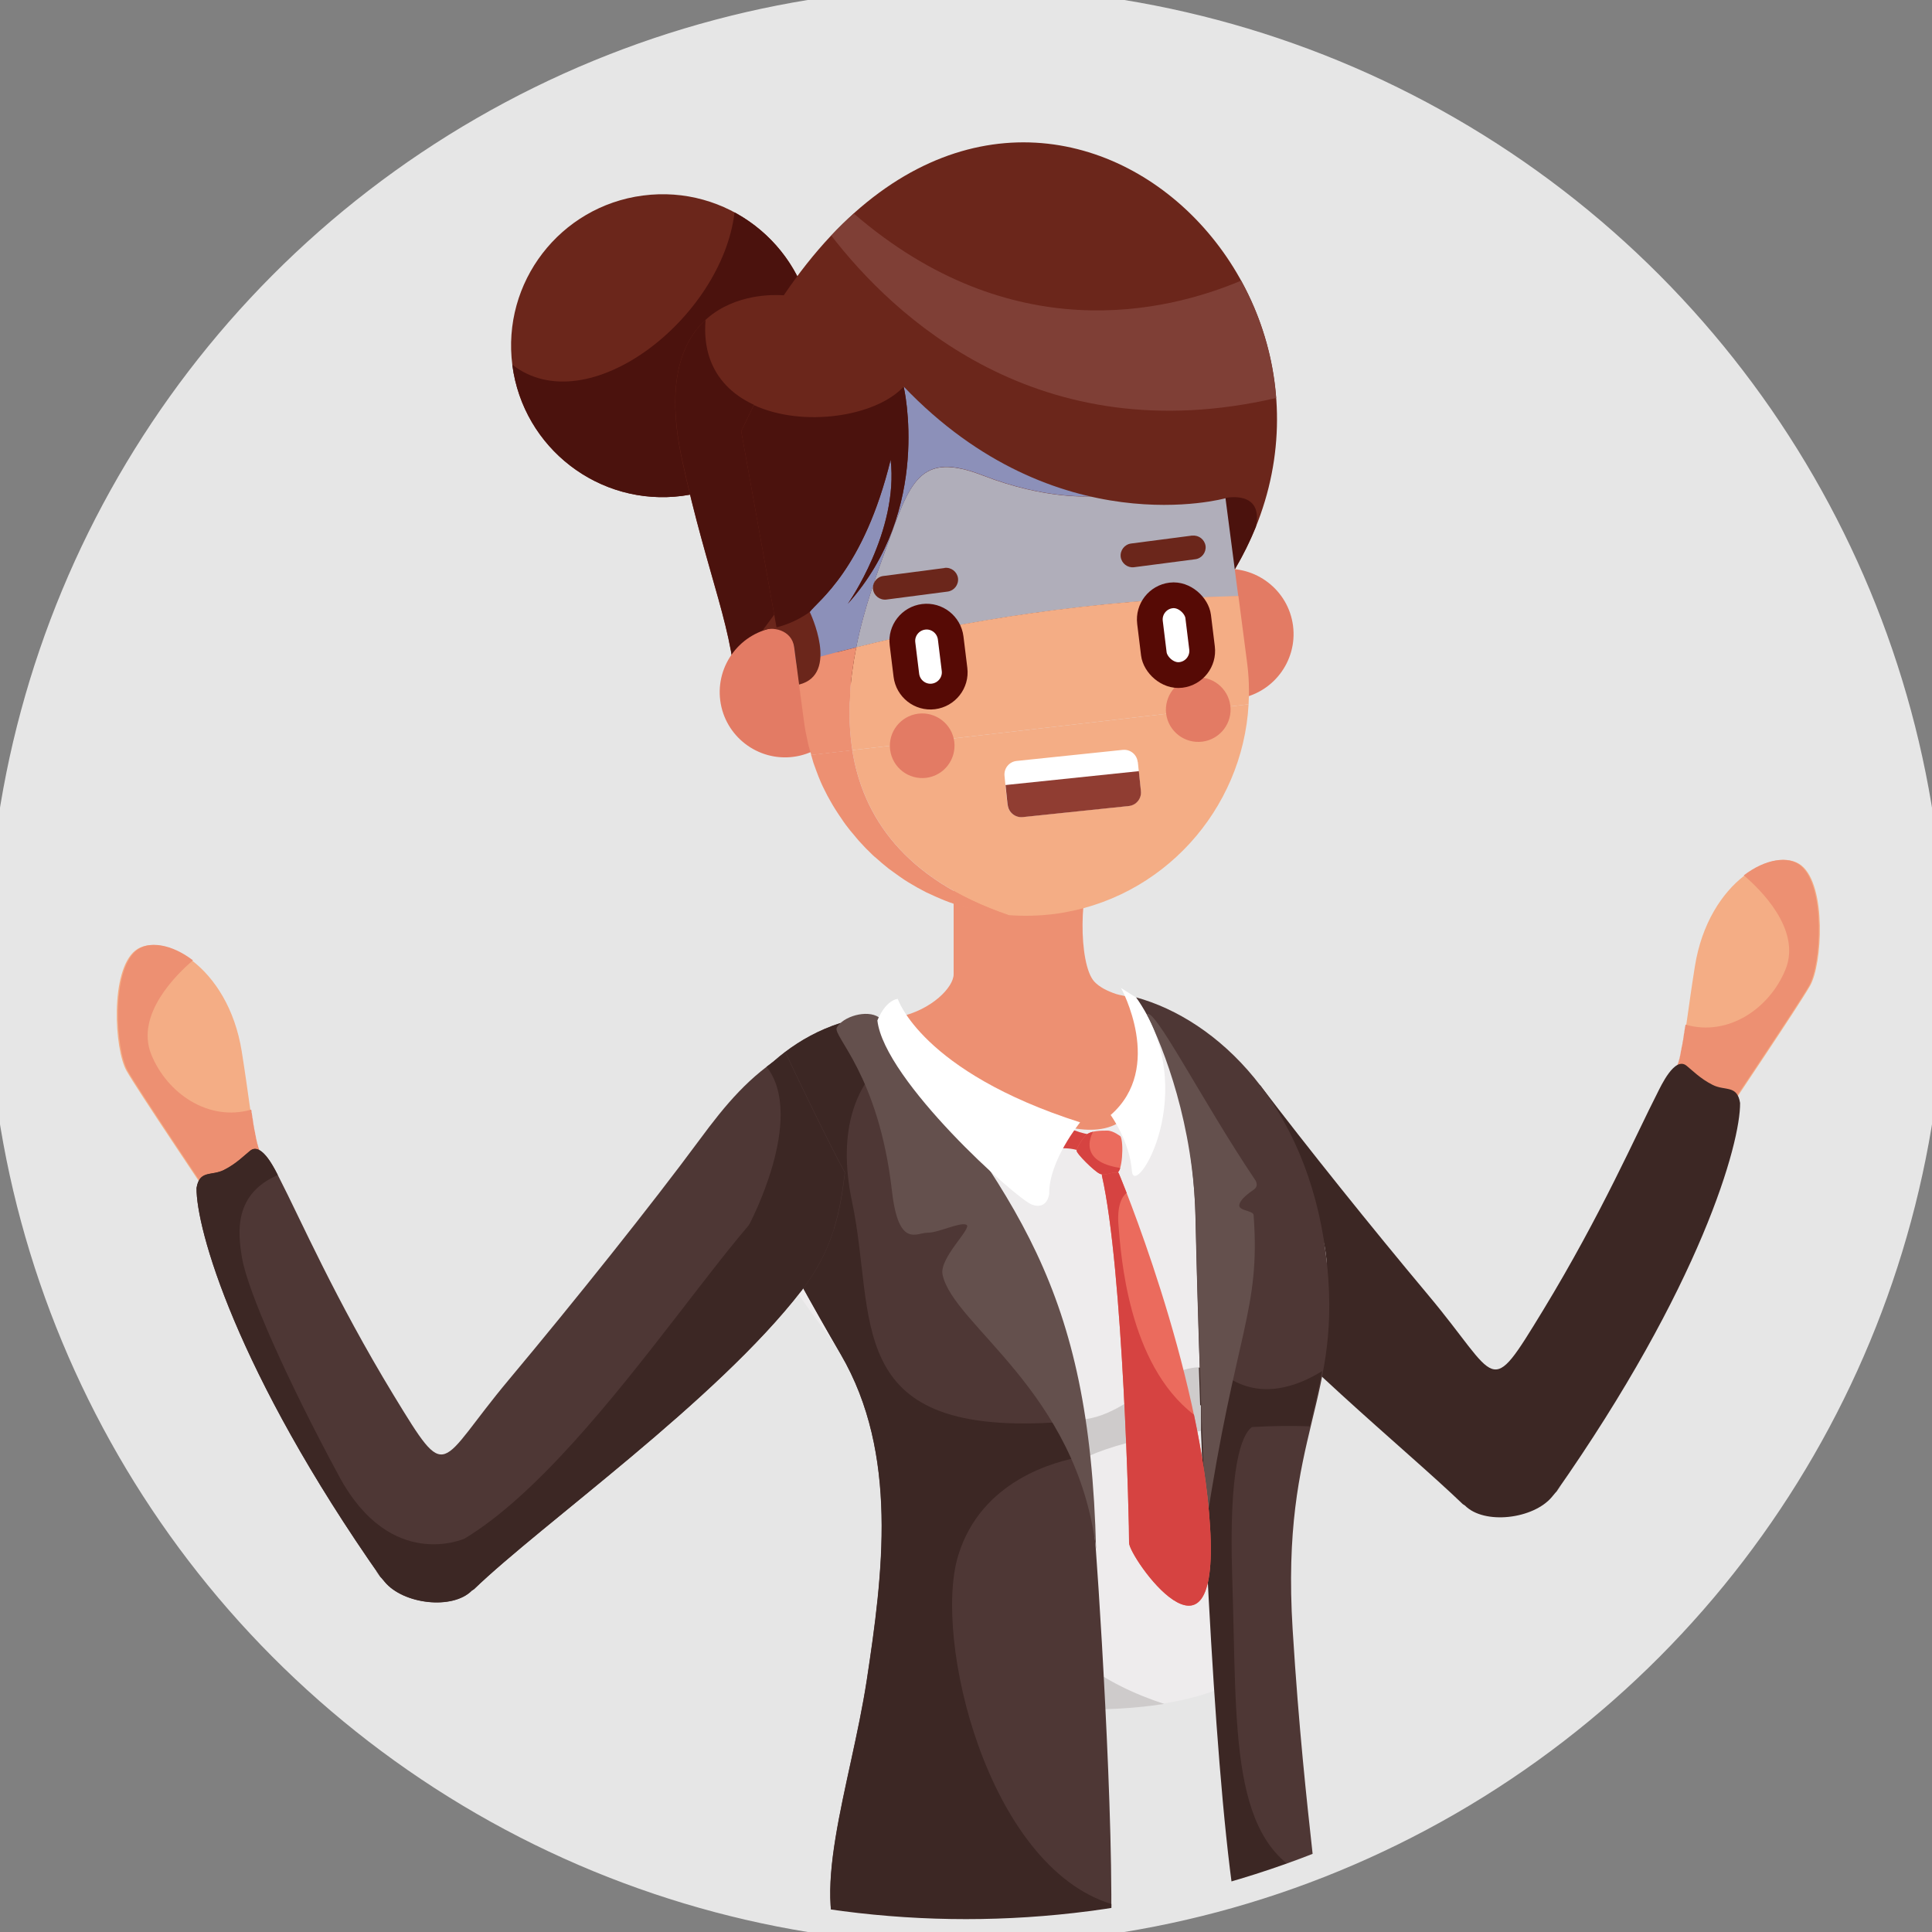 <?xml version="1.0" encoding="UTF-8"?><svg id="_レイヤー_12" xmlns="http://www.w3.org/2000/svg" xmlns:xlink="http://www.w3.org/1999/xlink" viewBox="0 0 150 150"><rect x="0" y="0" width="150" height="150" fill="#808080" stroke="none"/><defs><style>.cls-1,.cls-2,.cls-3,.cls-4,.cls-5,.cls-6,.cls-7,.cls-8,.cls-9,.cls-10,.cls-11,.cls-12,.cls-13,.cls-14,.cls-15,.cls-16,.cls-17,.cls-18,.cls-19,.cls-20{stroke-width:0px;}.cls-1,.cls-3,.cls-5,.cls-21,.cls-6,.cls-7,.cls-9,.cls-10,.cls-12,.cls-13,.cls-14,.cls-15,.cls-16,.cls-17,.cls-18,.cls-20{fill-rule:evenodd;}.cls-1,.cls-8{fill:#ed9072;}.cls-22,.cls-23,.cls-24,.cls-21,.cls-12{fill:#fff;}.cls-2{fill:#8c90b9;}.cls-3{fill:#d64341;}.cls-23,.cls-24,.cls-21,.cls-25{stroke-miterlimit:10;stroke-width:2px;}.cls-23,.cls-21{stroke:#560a05;}.cls-24,.cls-25{stroke:#e6e6e6;}.cls-4{fill:#e6e6e6;}.cls-5{fill:#4b120d;}.cls-6{fill:#7f3f36;}.cls-7{fill:#cecbcb;}.cls-9{fill:#e37b64;}.cls-10{fill:#903d32;}.cls-11{fill:#b0aeba;}.cls-13{fill:#64504d;}.cls-14{fill:#eb6b5d;}.cls-26{clip-path:url(#clippath);}.cls-15{fill:#6b261b;}.cls-16{fill:#eeeced;}.cls-17,.cls-19{fill:#f4ad85;}.cls-25{fill:none;}.cls-18{fill:#3c2724;}.cls-20{fill:#4e3735;}</style><clipPath id="clippath"><circle class="cls-24" cx="75" cy="75" r="75"/></clipPath></defs><circle class="cls-22" cx="75" cy="75" r="75"/><g class="cls-26"><rect class="cls-4" y=".22" width="150" height="150"/><path class="cls-17" d="m19.37,95.55s-1.84-.65-2.66-1.92c-.81-1.27-5.92-8.81-6.88-10.48-.96-1.67-1.29-7.76.66-9.34,1.95-1.58,7.21,1.12,8.28,7.83,1.07,6.71.82,8.2,2.84,10.32,2.02,2.12-2.24,3.58-2.24,3.58Z"/><path class="cls-1" d="m19.37,95.54h-.03s-.07-.04-.07-.04h0l-.07-.03h0l-.13-.05h-.03s0-.01,0-.01l-.04-.02h0l-.08-.04h0l-.04-.02h0l-.04-.02h0l-.04-.02h0l-.04-.02h0l-.05-.02h0l-.05-.02h0s-.05-.03-.05-.03h0l-.05-.03h0l-.05-.03h0s-.05-.03-.05-.03h0s-.05-.03-.05-.03h0l-.05-.03h0l-.05-.03h0s-.05-.03-.05-.03h0l-.05-.03h0l-.05-.03h0l-.05-.03-.06-.04-.06-.04-.05-.04h0l-.05-.04h0l-.05-.04-.06-.04h0l-.05-.04h0l-.06-.04-.05-.04h0l-.05-.04-.05-.04-.05-.04h0l-.05-.05h0l-.05-.05h0l-.05-.05h0l-.05-.05-.05-.05h0l-.05-.05-.05-.05h0s-.04-.05-.04-.05h0l-.05-.05h0l-.04-.05-.04-.06h0l-.04-.06h0s-.04-.06-.04-.06h0l-.04-.06h0l-.04-.06h0c-.82-1.28-5.92-8.82-6.87-10.48-.96-1.67-1.29-7.76.66-9.34.96-.78,2.73-.52,4.4.76h0c-1.21,1.03-4.49,4.18-3.24,7.3,1.22,3.02,4.44,5.25,7.77,4.29v.04s.02.1.02.1v.1s.02.04.02.04l.02.14h0s.02.13.02.13v.06s.02.07.02.07l.02.11v.02s.02.13.02.13v.03s.02.1.02.1v.07s.02.05.02.05l.02.12h0s.02.12.02.12v.04s.02.07.02.07l.02.09v.03s.03.11.03.11v.02s.02.09.02.09v.06s.02.05.02.05l.02.1h0s.02.11.02.11v.03s.02.07.02.07l.02.07v.03s.03.1.03.1h0s.02.1.02.1v.04s.03.05.03.05l.02.08v.02s.03.09.03.09v.02s.03.07.03.07l.02.05.04.12h0s.03.09.03.09v.03s.04.09.04.09v.02s.01.02.01.02l.03.08h0s.03.08.03.08v.04s.03.04.03.04l.03.07.04.11.02.06.02.05v.02s.04.08.04.08h0s.05.11.05.11h0s.02.04.02.04l.03.06h0s.04.09.04.09v.02s.04.06.04.06l.03.04v.03s.06.07.06.07h0l.04.07.02.03.06.1v.02s.06.07.06.07h0s.04.07.04.07l.03.04.02.03.05.06h0s.05.08.05.08l.02.02.04.05.04.05.02.02.06.07h0s.05.07.05.07l.03.03.03.04.05.06h0s.06.08.06.08v.02s.07.05.07.05h0s.13.14.13.14h0l.09.1h0s.08.1.08.1h0l.07.1h0l.06.1h0l.05.09h0l.05.09h0c.03.06.05.12.07.19h0l.02.09.02.09h0v.09h.01v.09h0v.09s0,.08,0,.08h0s-.01.08-.01.08h0l-.02.08h0l-.02.08h0l-.03.08h0l-.03.08h0l-.04.08h0l-.04.08-.05.07h0s-.05.07-.05.07l-.05.07h0s-.06.07-.06.07h0l-.06.07h0l-.07.07h0l-.07.07h0s-.07.06-.07.06h0l-.07.06h0l-.08.06h0l-.07.06h0s-.08.06-.08.06h0l-.08.06h0c-.18.13-.37.25-.56.35h0l-.08.04h0l-.16.08h0l-.22.11h0l-.2.09h0c-.17.07-.31.13-.4.16h0l-.1.04Z"/><path class="cls-17" d="m130.99,88.94s1.84-.65,2.66-1.92c.82-1.27,5.92-8.81,6.88-10.48.96-1.67,1.29-7.76-.66-9.34-1.95-1.58-7.21,1.12-8.28,7.83-1.07,6.71-.82,8.2-2.84,10.32-2.02,2.12,2.24,3.58,2.24,3.58Z"/><path class="cls-1" d="m130.99,88.94h.03s.07-.04.07-.04h0l.07-.03h0s.13-.05.13-.05h.03s0-.02,0-.02h.04v-.02l.08-.03h0s.04-.02.04-.02h0l.04-.02h0l.04-.02h0l.04-.02h0l.05-.02h0l.05-.02h0l.05-.02h0s.05-.03.05-.03h0l.05-.03h0s.05-.03.05-.03h0l.05-.03h0l.05-.03h0l.05-.03h0s.05-.03.05-.03h0s.05-.03.05-.03h0l.05-.03h0l.05-.03.06-.04.06-.04.05-.04h0l.05-.04h0l.05-.04.06-.04h0l.05-.04h0l.06-.04.05-.04h0l.05-.04.05-.04.05-.05h0l.05-.05h0l.05-.05h0l.05-.05h0l.05-.05.05-.05h0l.05-.05.05-.05h0s.04-.05.04-.05h0l.05-.05h0l.04-.05.04-.06h0l.04-.06h0s.04-.06.04-.06h0l.04-.06h0l.04-.06h0c.82-1.28,5.92-8.82,6.88-10.48.96-1.67,1.29-7.76-.66-9.34-.96-.78-2.73-.52-4.4.76h0c1.21,1.03,4.5,4.18,3.24,7.3-1.22,3.02-4.44,5.25-7.77,4.29v.04s-.02.1-.02.1l-.02.09v.05s-.03.14-.03.14h0s-.02.14-.02.14v.06s-.02.07-.02.07l-.02.11v.02s-.02.13-.02.13v.03s-.02.1-.02.1v.07s-.02.05-.02.05l-.02.12h0l-.02.12v.04s-.02.07-.02.07l-.02.09v.03s-.03.11-.03.11v.02s-.02.09-.02.09v.06s-.02.05-.02.05l-.02.1h0s-.02.11-.02.11v.03s-.02.07-.02.07v.07s-.02.03-.02.03l-.02.1h0s-.02.1-.02.1v.04s-.03.05-.03.05l-.02.08v.02s-.03.09-.03.09v.02s-.03.07-.03.07l-.02.05-.04.12h0l-.03.09v.03s-.04.09-.04.09v.02s-.02.02-.02.02l-.03.08h0s-.03.08-.03.08v.04s-.03.04-.03.04l-.03.07-.04.11-.02.05-.02.05v.02s-.04.08-.04.08h0s-.05.11-.05.11h0s-.02.04-.02.04l-.03.06h0s-.04.09-.04.09h0s-.03.07-.03.07l-.03.04v.03s-.06.07-.06.07h0l-.04.07-.02.03-.06.1v.02s-.06.07-.06.07h0s-.04.07-.04.07l-.03.04-.02.03-.05.06h0s-.05.07-.05.07l-.02.02-.04.05-.04.05-.02.02-.05.07h0s-.05.07-.05.07l-.03.03-.03.04-.05.06h0s-.06.08-.06.08v.02s-.07.05-.07.05h0s-.13.14-.13.14h0l-.09.1h0s-.08.1-.08.1h0s-.07.1-.07.1h0s-.06.1-.06.1h0s-.05.1-.05.1h0l-.05.09h0c-.03.06-.05.12-.07.19h0l-.03.09-.02.09h0v.09s-.01,0-.01,0v.09s0,0,0,0v.09s0,.08,0,.08h0s.01.08.01.08h0s.02.08.02.08h0l.02.08h0l.03.08h0l.04.08h0l.04.08h0l.04.08.05.07h0l.05.07.05.07h0s.06.07.06.07h0s.06.07.06.07h0s.07.07.07.07h0l.07.06h0l.07.07h0l.07.06h0l.08.06h0l.07.06h0s.08.06.08.06h0l.08.06h0c.18.13.37.25.56.35h0l.08.04h0s.16.08.16.08h0s.22.11.22.11h0l.2.09h0c.17.07.31.13.4.16h0l.1.04Z"/><path class="cls-18" d="m97.84,84.26c3.63,4.78,8.62,11,13.04,16.28,5.57,6.64,4.62,8.25,8.93,1.18,4.53-7.45,7.25-13.7,8.88-16.88.25-.49,1.33-2.85,2.25-2.1.43.34,1.07,1.01,2.03,1.49.96.49,1.9-.02,2.13,1.4.04,3.1-3.02,14.16-14.37,30.33-.08.08,1.21-1.49-.23.25-1.44,1.74-5.27,2.19-6.76.68l-.17-.11c-4.5-4.33-13.98-11.92-19.86-19.19-1.48-1.83-2.72-3.64-3.79-5.41,2.71-2.61,5.55-5.48,7.91-7.93Z"/><path class="cls-16" d="m55.9,87.99c4.91-7.08,7.23-7.67,10.93-8.78l19.23-1.85c6.49.41,9.99,4.45,11.79,10.27h0s1.23,2.87,3.86,6.41c2.63,3.54,1.03,10.81-2.23,15.19h0c-.28,7.24-1.28,12.04-1.06,17.4.38,9.05-29.84,6.46-29.07,2.23,4.34-23.63-8.08-22.41-13.47-40.88Z"/><path class="cls-7" d="m57.95,86.36c4.91-7.08,5.17-6.05,8.88-7.16l7.96-.77,5.32,1.81s-12.9-3.15-12.78,7.35c.11,10.5,10.04,21.24,15.13,22.49,5.08,1.26,8.45-6.22,12.9-3.2,4.28,2.91,6.3-1.61,6.44-1.95-.6,1.56-1.39,3.04-2.31,4.28h0c-.03.63-.06,1.24-.09,1.83-8.61-.52-20.75,1.41-20.2,9.2.52,7.35,6.84,10.64,11.19,12.05-8.57,1.38-21.64-.72-21.02-3.44,5.23-23.06-6.3-23.52-11.41-42.5Z"/><path class="cls-1" d="m73.89,63.31l.15,3.67s0,7.52,0,8.66c0,.99-1.66,2.76-4.26,3.32-.4.09.89.79.45.81-.97.04-2.07.08-.63,1.08.93.64,2.21,1.42,3.63,2.23,7.68,4.4,16.24,8.81,15.8-2.69-.05-1.4-.47-2.53-1.38-2.95-.3-.14-.68-.16-1.01-.27-.65-.22-1.27-.52-1.68-.96-1.25-1.37-1.2-7.48.06-9.08,1.26-1.6-11.14-3.82-11.14-3.82Z"/><path class="cls-20" d="m82.81,109.45s1.77,4.18,2.27,10.83c.49,6.65,1.76,27.95.93,33.35-.83,5.4-17.12,2.53-20.26-1.71-3.15-4.23.28-13.25,1.54-21.47,1.25-8.22,2.48-17.58-2.01-25.29-4.5-7.71-9.38-17.19-9.38-17.19,0,0,2.63-6.38,9.35-8.55,0,0,8.21,9.18,10.26,12.95,2.06,3.77,7.3,17.07,7.3,17.07Z"/><path class="cls-20" d="m88.19,77.42s4.38,5.71,4.63,17.23c.25,11.52,1.48,52.82,4.45,58.8,2.97,5.99,4.7,2.02,5.14-1.25.44-3.28-1.09-10.24-2.05-25.69-.96-15.45,4.05-17.69,2.57-29.22-1.48-11.53-8.39-18.12-14.74-19.86Z"/><path class="cls-18" d="m93.25,109.11h0s0,.09,0,.09v.08s0,.08,0,.08v.08s0,.08,0,.08v.16s0,.08,0,.08v.08s0,.07,0,.07h0s0,.09,0,.09v.08s0,.08,0,.08v.08s0,.08,0,.08v.08s0,.08,0,.08v.08s0,.08,0,.08v.06s0,.02,0,.02v.08s0,.08,0,.08v.08s0,.08,0,.08v.16c.64,16.48,1.87,38.06,3.95,42.26,2.97,5.99,4.7,2.02,5.14-1.25.18-1.35.03-3.34-.29-6.29-6.68-2.6-5.99-11.49-6.38-23.44-.28-8.57.71-11.05,1.52-11.68,1.59-.1,3.11-.11,4.5-.06.35-1.46.7-2.84.96-4.29-1.9,1.19-4.75,2.23-7.37.45-.76-.52-1.49-.72-2.2-.71l.1,2.91Z"/><path class="cls-18" d="m83.16,110.38c.21.62.5,1.54.79,2.73-1.99.34-7.76,1.81-9.55,7.64-1.99,6.47,2.26,24.11,11.89,27.08,0,2.52-.09,4.58-.27,5.81-.83,5.4-17.12,2.53-20.26-1.71-3.15-4.23.28-13.25,1.54-21.47,1.25-8.22,2.48-17.58-2.01-25.29-4.5-7.71-9.38-17.19-9.38-17.19,0,0,2.63-6.38,9.35-8.55,0,0,1.28,1.43,2.95,3.39-1.4,1.41-3.32,4.54-2.05,10.52,1.88,8.91-.83,18.05,15.55,17.11.52-.03,1-.05,1.46-.07Z"/><path class="cls-13" d="m68.23,78.98c-.93-.62-2.79-.06-3.26.8-.36.65,3.25,3.65,4.28,12.68.51,4.47,1.9,3.25,2.75,3.25.85.01,2.53-.85,3.03-.62.5.23-2.12,2.56-1.85,3.87.82,3.93,10.45,9.03,11.92,21.33-.5-20.46-6.21-27.1-16.86-41.31Z"/><path class="cls-13" d="m89.03,78.77c.52-.76,4.29,6.69,8.38,12.78,0,0,.39.47-.04.79-.43.31-1.09.77-1.15,1.22-.07.45,1.08.42,1.11.77.55,7.45-1.41,9.01-3.69,24.09-.46-9.9-.71-19.19-.81-23.77-.16-7.35-2.47-13.24-3.79-15.88Z"/><path class="cls-14" d="m86.45,90.5l.41.59s6.32,15.05,7.09,27.45c.76,12.4-6.32,2.31-6.29,1.24.03-1.07-.46-21.32-2.11-28.51,0,0,0-.99.91-.78Z"/><path class="cls-3" d="m86.45,90.5l.41.59s.23.55.61,1.52c-.36.3-.76.99-.63,2.54.19,2.18.7,10.73,5.86,14.69.61,2.9,1.08,5.86,1.25,8.7.76,12.4-6.32,2.31-6.29,1.24.03-1.07-.46-21.32-2.11-28.51,0,0,0-.99.91-.78Z"/><path class="cls-3" d="m84.96,88.13s-1.29-.09-2.36-.78c-1.08-.69-1.87.17-1.87.17l1.03,1.18.08.5s1.55-.27,2.52.44c.98.71.6-1.5.6-1.5Z"/><path class="cls-14" d="m86.99,88.22s-.56-.44-1.01-.44-1.27,0-1.62.31c-.35.31-.75,1.01-.78,1.23-.03.23,1.35,1.59,1.78,1.8.43.21.88-.13,1.33-.08.45.05.58-2.35.3-2.83Z"/><path class="cls-3" d="m84.86,87.87c-.2.05-.38.12-.49.22-.35.31-.75,1.01-.78,1.23-.03.23,1.35,1.59,1.78,1.8.43.21.88-.13,1.33-.08.11.02.21-.13.28-.36-3.23-.49-2.32-2.43-2.11-2.82Z"/><path class="cls-12" d="m69.7,77.55s1.83,5.65,14.16,9.59c0,0-2.43,2.97-2.4,5.54,0,0-.11,1.26-1.31.86-1.2-.4-11.5-9.66-12.03-14.31,0,0,.56-1.51,1.58-1.68Z"/><path class="cls-12" d="m87.03,76.69s3.42,6.2-.8,9.88c0,0,1.48,2.03,1.65,4.34.17,2.31,5.54-6.18.3-13.48l-1.16-.73Z"/><path class="cls-20" d="m61.01,81.79c-2.83,1.77-4.61,3.87-6.74,6.76-3.64,4.93-9.61,12.41-14.78,18.59-5.56,6.64-4.62,8.25-8.93,1.18-4.53-7.45-7.25-13.7-8.88-16.87-.25-.49-1.33-2.85-2.26-2.1-.43.34-1.07,1.01-2.03,1.49-.96.49-1.9-.02-2.13,1.4-.04,3.1,3.02,14.16,14.38,30.33.08.08-1.22-1.49.23.25,1.44,1.74,5.27,2.19,6.76.68l.17-.11c5.31-5.11,18.82-14.63,25.43-23.18,2.57-3.32,3.03-6.39,3.38-9.17-1.41-2.61-3.35-6.65-4.58-9.25Z"/><path class="cls-18" d="m61.01,81.79c-.53.33-1.02.67-1.49,1.03,3.09,3.99-1.38,12.31-1.38,12.31l2.87,2.46s.45,1.38,1.08,2.77l.12-.15c2.57-3.32,3.03-6.39,3.38-9.17-1.41-2.61-3.35-6.65-4.58-9.25Z"/><path class="cls-18" d="m21.57,91.24c-.37-.74-1.33-2.57-2.15-1.9-.43.34-1.07,1.01-2.03,1.49-.96.49-1.9-.02-2.13,1.4-.04,3.1,3.02,14.16,14.38,30.33.08.08-1.22-1.49.23.25,1.44,1.74,5.27,2.19,6.76.68l.17-.11c5.31-5.11,18.82-14.63,25.42-23.18,1.28-1.66,2.04-3.26,2.52-4.79-.61-1.78-1.29-3.12-2-3.6-3.04-2.07-15.58,20.94-26.66,27.64,0,0-5.72,2.62-9.74-4.81-4.02-7.43-7.11-14.38-7.55-16.98-.33-1.98-.65-4.95,2.78-6.43Z"/><path class="cls-15" d="m49.93,15.18c6.44-.84,12.34,3.7,13.18,10.14.84,6.44-3.7,12.34-10.14,13.18-6.44.84-12.34-3.7-13.19-10.14-.84-6.44,3.7-12.34,10.14-13.18Z"/><path class="cls-5" d="m57.03,16.49c3.21,1.74,5.57,4.93,6.08,8.83.84,6.44-3.7,12.34-10.14,13.18-6.44.84-12.34-3.7-13.19-10.14v-.04c5.85,4.54,16.27-3.6,17.25-11.83Z"/><path class="cls-15" d="m95.88,44.19c13.12-22.24-16.28-49.07-35.03-21.26,0,0-10.91-1.18-7.9,12.77,1.98,9.17,4.18,13.52,4.14,18.53l38.28-5,.51-5.04Z"/><path class="cls-5" d="m95.88,44.19c.64-1.09,1.18-2.19,1.63-3.3.6-2.87-2.35-2.23-2.35-2.23l-12.94,8.72-12.05-17.38c-3.46,3.76-16.14,3.73-15.39-5.17-1.86,1.71-3.11,4.91-1.82,10.86,1.98,9.17,4.18,13.52,4.14,18.53l38.28-5,.51-5.04Z"/><path class="cls-9" d="m94.71,44.21c-2.78.36-4.73,2.91-4.37,5.68.36,2.77,2.91,4.73,5.68,4.37,2.77-.36,4.73-2.91,4.37-5.68-.36-2.77-2.91-4.73-5.68-4.37Z"/><path class="cls-9" d="m60.29,48.71c-2.77.36-4.73,2.91-4.37,5.68.36,2.77,2.91,4.73,5.68,4.37,2.77-.36,4.73-2.91,4.37-5.68-.36-2.77-2.91-4.73-5.68-4.37Z"/><path class="cls-19" d="m62.76,29.12c.05-.09.1-.18.16-.27-.06.09-.1.18-.16.27Z"/><path class="cls-19" d="m65.69,64.07c-.13-.17-.25-.35-.37-.53.12.18.24.36.37.53Z"/><path class="cls-19" d="m66.05,25.16c.08-.07.17-.14.26-.22-.08.07-.17.14-.26.22Z"/><path class="cls-19" d="m63.74,27.67c.09-.12.18-.23.28-.35-.09.12-.19.23-.28.35Z"/><path class="cls-19" d="m61.97,30.57c.07-.14.14-.28.21-.42-.07.14-.14.28-.21.42Z"/><path class="cls-19" d="m64.73,26.49c.1-.11.2-.22.3-.33-.1.11-.2.22-.3.33Z"/><path class="cls-19" d="m66.69,65.29c-.13-.14-.24-.29-.36-.43.12.14.23.29.36.43Z"/><path class="cls-19" d="m64.03,61.33c-.1-.2-.19-.4-.29-.61.09.21.19.41.29.61Z"/><path class="cls-19" d="m67.22,24.21c.13-.1.26-.19.39-.28-.13.09-.26.19-.39.28Z"/><path class="cls-19" d="m60.26,37.12c0-.12,0-.25.02-.37,0,.12-.01.25-.02.37Z"/><path class="cls-19" d="m60.24,38.8c0-.16,0-.32-.01-.48,0,.16,0,.32.01.48Z"/><path class="cls-19" d="m60.46,35.28c.02-.13.05-.26.08-.39-.03.13-.05.26-.08.39Z"/><path class="cls-19" d="m64.8,62.75c-.12-.19-.23-.38-.34-.58.11.2.22.39.34.58Z"/><path class="cls-19" d="m60.79,33.76c.04-.14.07-.29.11-.43-.04.14-.08.29-.11.43Z"/><path class="cls-19" d="m61.37,31.94c.03-.07.06-.14.09-.21-.03.07-.06.14-.09.21Z"/><path class="cls-19" d="m67.75,66.39c.07.07.15.13.22.19-.07-.07-.15-.13-.22-.19Z"/><path class="cls-19" d="m76.76,70.86c-.19-.03-.37-.08-.56-.12.19.04.37.08.56.12Z"/><path class="cls-19" d="m63.38,59.82c-.08-.2-.15-.4-.22-.61.07.21.15.4.22.61Z"/><path class="cls-19" d="m72.22,69.42c-.2-.1-.41-.2-.61-.3.2.11.4.2.61.3Z"/><path class="cls-19" d="m73.68,70.03c-.21-.08-.42-.16-.63-.25.21.09.42.17.63.25Z"/><path class="cls-19" d="m60.37,40.36s0-.06,0-.1c0,.03,0,.06,0,.1l1.46,11.15s0,0,0,0l-1.46-11.15Z"/><path class="cls-11" d="m85.68,27.11c1.83,1.5,2.99,7.92,2.99,7.92l-3.94,3.5s-3.49.3-8.42-1.61c-4.92-1.91-5.65.41-7.56,5.77-.59,1.65-1.64,4.39-2.28,7.58,8.29-2.07,18.25-3.68,29.67-3.98l-1.36-10.42c-1.24-9.47-9.99-16.2-19.46-14.96-2.76.36-5.27,1.37-7.43,2.84.67.04,1.32.11,1.94.22,7.8,1.48,14.02,1.65,15.84,3.15Z"/><path class="cls-19" d="m69.44,67.76c-.16-.12-.33-.23-.48-.35.16.12.32.23.48.35Z"/><path class="cls-19" d="m75.2,70.52c-.21-.06-.42-.12-.63-.19.21.06.42.13.63.19Z"/><path class="cls-19" d="m66.17,58.24c.81,5.07,3.94,10.01,12.15,12.81,1.16.09,2.35.06,3.55-.09,8.39-1.1,14.62-8.11,15.07-16.28l-30.77,3.56Z"/><path class="cls-19" d="m70.81,68.66c-.19-.11-.38-.22-.56-.34.19.12.38.23.56.34Z"/><path class="cls-8" d="m64.47,62.17c-.15-.27-.3-.55-.44-.83.14.28.28.56.44.83Z"/><path class="cls-8" d="m63.74,60.72c-.13-.3-.25-.6-.36-.91.11.31.23.61.36.91Z"/><path class="cls-8" d="m78.33,71.06s0,0,0,0c-.53-.04-1.05-.11-1.56-.19.52.09,1.04.15,1.57.2Z"/><path class="cls-8" d="m76.2,70.74c-.34-.07-.67-.14-1-.23.33.09.67.16,1,.23Z"/><path class="cls-8" d="m68.96,67.41c-.34-.27-.67-.55-.99-.84.32.29.65.57.99.84Z"/><path class="cls-8" d="m67.75,66.39c-.37-.35-.73-.72-1.07-1.1.34.38.7.75,1.07,1.1Z"/><path class="cls-8" d="m70.25,68.32c-.27-.18-.54-.37-.8-.56.26.19.53.38.8.56Z"/><path class="cls-8" d="m71.61,69.11c-.27-.14-.54-.29-.8-.45.26.16.53.31.8.45Z"/><path class="cls-8" d="m73.05,69.78c-.28-.12-.56-.24-.83-.37.27.13.55.25.83.37Z"/><path class="cls-8" d="m65.32,63.54c-.18-.26-.35-.52-.52-.79.17.27.34.53.52.79Z"/><path class="cls-8" d="m74.57,70.33c-.3-.09-.59-.19-.89-.29.29.11.59.2.89.29Z"/><path class="cls-8" d="m66.33,64.86c-.22-.26-.43-.52-.64-.79.2.27.42.53.64.79Z"/><path class="cls-8" d="m60.28,36.75c.04-.5.1-.99.18-1.48-.08.49-.14.98-.18,1.48Z"/><path class="cls-8" d="m65.03,26.16c.33-.35.67-.68,1.03-1-.36.32-.7.66-1.03,1Z"/><path class="cls-8" d="m64.02,27.32c.23-.29.46-.56.71-.83-.24.27-.48.55-.71.83Z"/><path class="cls-8" d="m66.31,24.94c.29-.25.6-.5.91-.73-.31.23-.61.48-.91.73Z"/><path class="cls-8" d="m60.36,40.26c-.06-.49-.1-.97-.12-1.46.02.48.05.97.12,1.46Z"/><path class="cls-8" d="m62.92,28.85c.26-.41.53-.8.82-1.18-.29.38-.56.78-.82,1.18Z"/><path class="cls-8" d="m67.87,23.73c-.09.06-.18.13-.27.19.09-.07.2-.13.29-.19,0,0-.02,0-.03,0Z"/><path class="cls-8" d="m62.18,30.15c.18-.35.38-.7.58-1.03-.21.34-.4.68-.58,1.03Z"/><path class="cls-8" d="m62.97,58.61c.06.2.12.4.18.6-.07-.2-.12-.4-.17-.6h0Z"/><path class="cls-8" d="m60.23,38.32c0-.4,0-.8.03-1.2-.02.4-.03.8-.03,1.2Z"/><path class="cls-8" d="m60.54,34.88c.07-.38.16-.75.25-1.12-.1.37-.18.74-.25,1.12Z"/><path class="cls-8" d="m61.46,31.73c.16-.39.33-.78.51-1.16-.19.38-.36.77-.51,1.16Z"/><path class="cls-8" d="m60.91,33.33c.14-.47.29-.94.46-1.39-.17.45-.33.92-.46,1.39Z"/><path class="cls-2" d="m61.83,51.51c1.48-.43,3.04-.85,4.65-1.25.64-3.18,1.69-5.92,2.28-7.58,1.91-5.36,2.64-7.68,7.56-5.77,4.92,1.91,8.42,1.61,8.42,1.61l3.94-3.5s-1.17-6.42-2.99-7.92c-1.83-1.5-8.04-1.67-15.84-3.15-.62-.12-1.27-.19-1.94-.22-.1.07-.2.12-.29.19-.13.09-.26.19-.39.28-.31.23-.61.48-.91.73-.08.07-.17.14-.26.22-.36.32-.7.66-1.03,1-.1.11-.2.22-.3.33-.24.27-.48.55-.71.83-.09.12-.19.23-.28.35-.29.38-.56.78-.82,1.18-.06.09-.11.18-.16.27-.21.34-.4.68-.58,1.03-.07.14-.14.28-.21.42-.19.38-.36.77-.51,1.16-.03.07-.06.14-.09.21-.17.45-.33.92-.46,1.39-.04.14-.08.29-.11.43-.1.37-.18.74-.25,1.12-.03.13-.05.26-.08.39-.08.49-.14.98-.18,1.48,0,.12-.01.25-.02.37-.02.4-.03.8-.03,1.2,0,.16,0,.32.01.48.02.48.05.97.12,1.46,0,.03,0,.06,0,.1l1.46,11.15Z"/><path class="cls-8" d="m66.17,58.24l-3.19.37c.06.2.11.41.17.6.07.2.15.4.22.61.11.31.23.61.36.91.09.21.19.41.29.61.14.28.28.56.44.83.11.2.22.39.34.58.17.27.34.53.52.79.12.18.24.36.37.53.2.27.42.53.64.79.12.14.23.29.36.43.34.38.7.75,1.07,1.1.07.07.15.13.22.19.32.29.65.57.99.84.16.12.32.23.48.35.26.19.53.38.8.56.18.12.38.23.56.34.26.16.53.31.8.45.2.11.4.21.61.3.27.13.55.25.83.37.21.09.42.17.63.25.29.11.59.2.89.29.21.06.42.13.63.19.33.09.67.16,1,.23.19.04.37.08.56.12.52.09,1.04.15,1.56.19-8.21-2.81-11.34-7.74-12.15-12.81Z"/><path class="cls-19" d="m62.86,58.17c-.05-.18-.1-.35-.14-.54.04.18.1.36.14.54Z"/><path class="cls-19" d="m66.17,58.24l30.77-3.56c.06-1.05.03-2.11-.11-3.19l-.68-5.22c-11.43.3-21.39,1.91-29.67,3.98-.5,2.49-.74,5.26-.3,7.98Z"/><polygon class="cls-19" points="61.83 51.51 61.82 51.51 62.41 56 61.83 51.51"/><path class="cls-8" d="m62.86,58.17c.04.15.08.29.12.44h0c-.04-.15-.09-.29-.13-.44Z"/><path class="cls-8" d="m62.71,57.64c-.12-.54-.23-1.08-.3-1.64.07.56.18,1.1.3,1.64Z"/><path class="cls-8" d="m66.48,50.26c-1.61.4-3.17.82-4.65,1.25l.59,4.49c.07.56.18,1.1.3,1.64.04.18.1.36.14.54.04.15.08.29.13.44l3.19-.37c-.43-2.73-.2-5.49.3-7.98Z"/><path class="cls-15" d="m92.57,41.58l-4.76.62c-.5.07-.86.53-.8,1.04h0c.07.5.53.86,1.03.8l4.76-.62c.5-.06.86-.53.8-1.03h0c-.07-.5-.53-.86-1.03-.8Z"/><path class="cls-15" d="m73.34,44.1l-4.76.62c-.5.06-.86.53-.8,1.03h0c.07.5.53.86,1.04.8l4.76-.62c.5-.07.86-.53.8-1.04h0c-.07-.5-.53-.86-1.04-.8Z"/><path class="cls-9" d="m92.71,52.61c-1.38.18-2.34,1.44-2.17,2.81.18,1.37,1.44,2.34,2.82,2.16,1.37-.18,2.34-1.44,2.16-2.81-.18-1.37-1.44-2.34-2.81-2.16Z"/><path class="cls-9" d="m71.28,55.41c-1.37.18-2.35,1.44-2.17,2.81.18,1.38,1.44,2.34,2.81,2.17,1.38-.18,2.34-1.44,2.17-2.81-.18-1.38-1.44-2.34-2.81-2.17Z"/><path class="cls-15" d="m59.18,48.98l.97-1.31,2.72-.16s2.34,4.85-.83,5.64l-.38-2.9c-.18-1.37-1.74-1.65-2.48-1.28Z"/><path class="cls-15" d="m70.16,30.01s2.26,9.53-4.33,16.86c0,0,3.96-5.61,3.32-11.18-2.09,8.54-5.66,10.97-6.28,11.82-.76.55-1.62.96-2.58,1.2l-2.74-15.23,3.84-8,11.92-6.12s10.71.45,11.5.67c.79.22,3.45,1.5,4.79,3.4,1.33,1.89,5.58,7.75,5.58,7.75l-.02,7.5s-13.16,3.7-24.99-8.66Z"/><path class="cls-5" d="m70.16,30.01s2.26,9.53-4.33,16.86c0,0,3.96-5.61,3.32-11.18-2.09,8.54-5.66,10.97-6.28,11.82-.77.55-1.63.96-2.58,1.2l-2.74-15.23.98-2.03c3.83,1.77,9.49.89,11.63-1.43Z"/><path class="cls-6" d="m99.08,30.9c-.25-3.27-1.21-6.37-2.72-9.11-5.83,2.46-17.86,5.33-30.07-5.21-.59.53-1.17,1.1-1.75,1.71,4.8,6.22,16.03,16.9,34.54,12.61Z"/><path class="cls-21" d="m71.71,47.89h0c1.03-.13,1.97.61,2.1,1.64l.3,2.44c.13,1.03-.61,1.97-1.64,2.1h0c-1.03.13-1.97-.61-2.1-1.64l-.3-2.44c-.13-1.03.61-1.97,1.64-2.1Z"/><rect class="cls-23" x="89.42" y="46.21" width="3.77" height="6.22" rx="1.88" ry="1.88" transform="translate(-5.33 11.49) rotate(-7)"/><path class="cls-12" d="m88.34,59.16c.08.76.16,1.5.23,2.25h0c.06.58-.36,1.1-.94,1.16l-8.24.86c-.58.06-1.1-.37-1.16-.94h-.01c-.08-.75-.16-1.5-.23-2.25h0c-.06-.58.36-1.1.94-1.16l8.24-.86c.58-.06,1.1.36,1.16.94h0Z"/><path class="cls-10" d="m88.42,59.87l.16,1.55h0c.06.58-.36,1.1-.94,1.16l-8.24.86c-.58.06-1.1-.37-1.16-.94h-.01s-.16-1.55-.16-1.55l10.37-1.08Z"/></g><circle class="cls-25" cx="75" cy="75" r="75"/></svg>